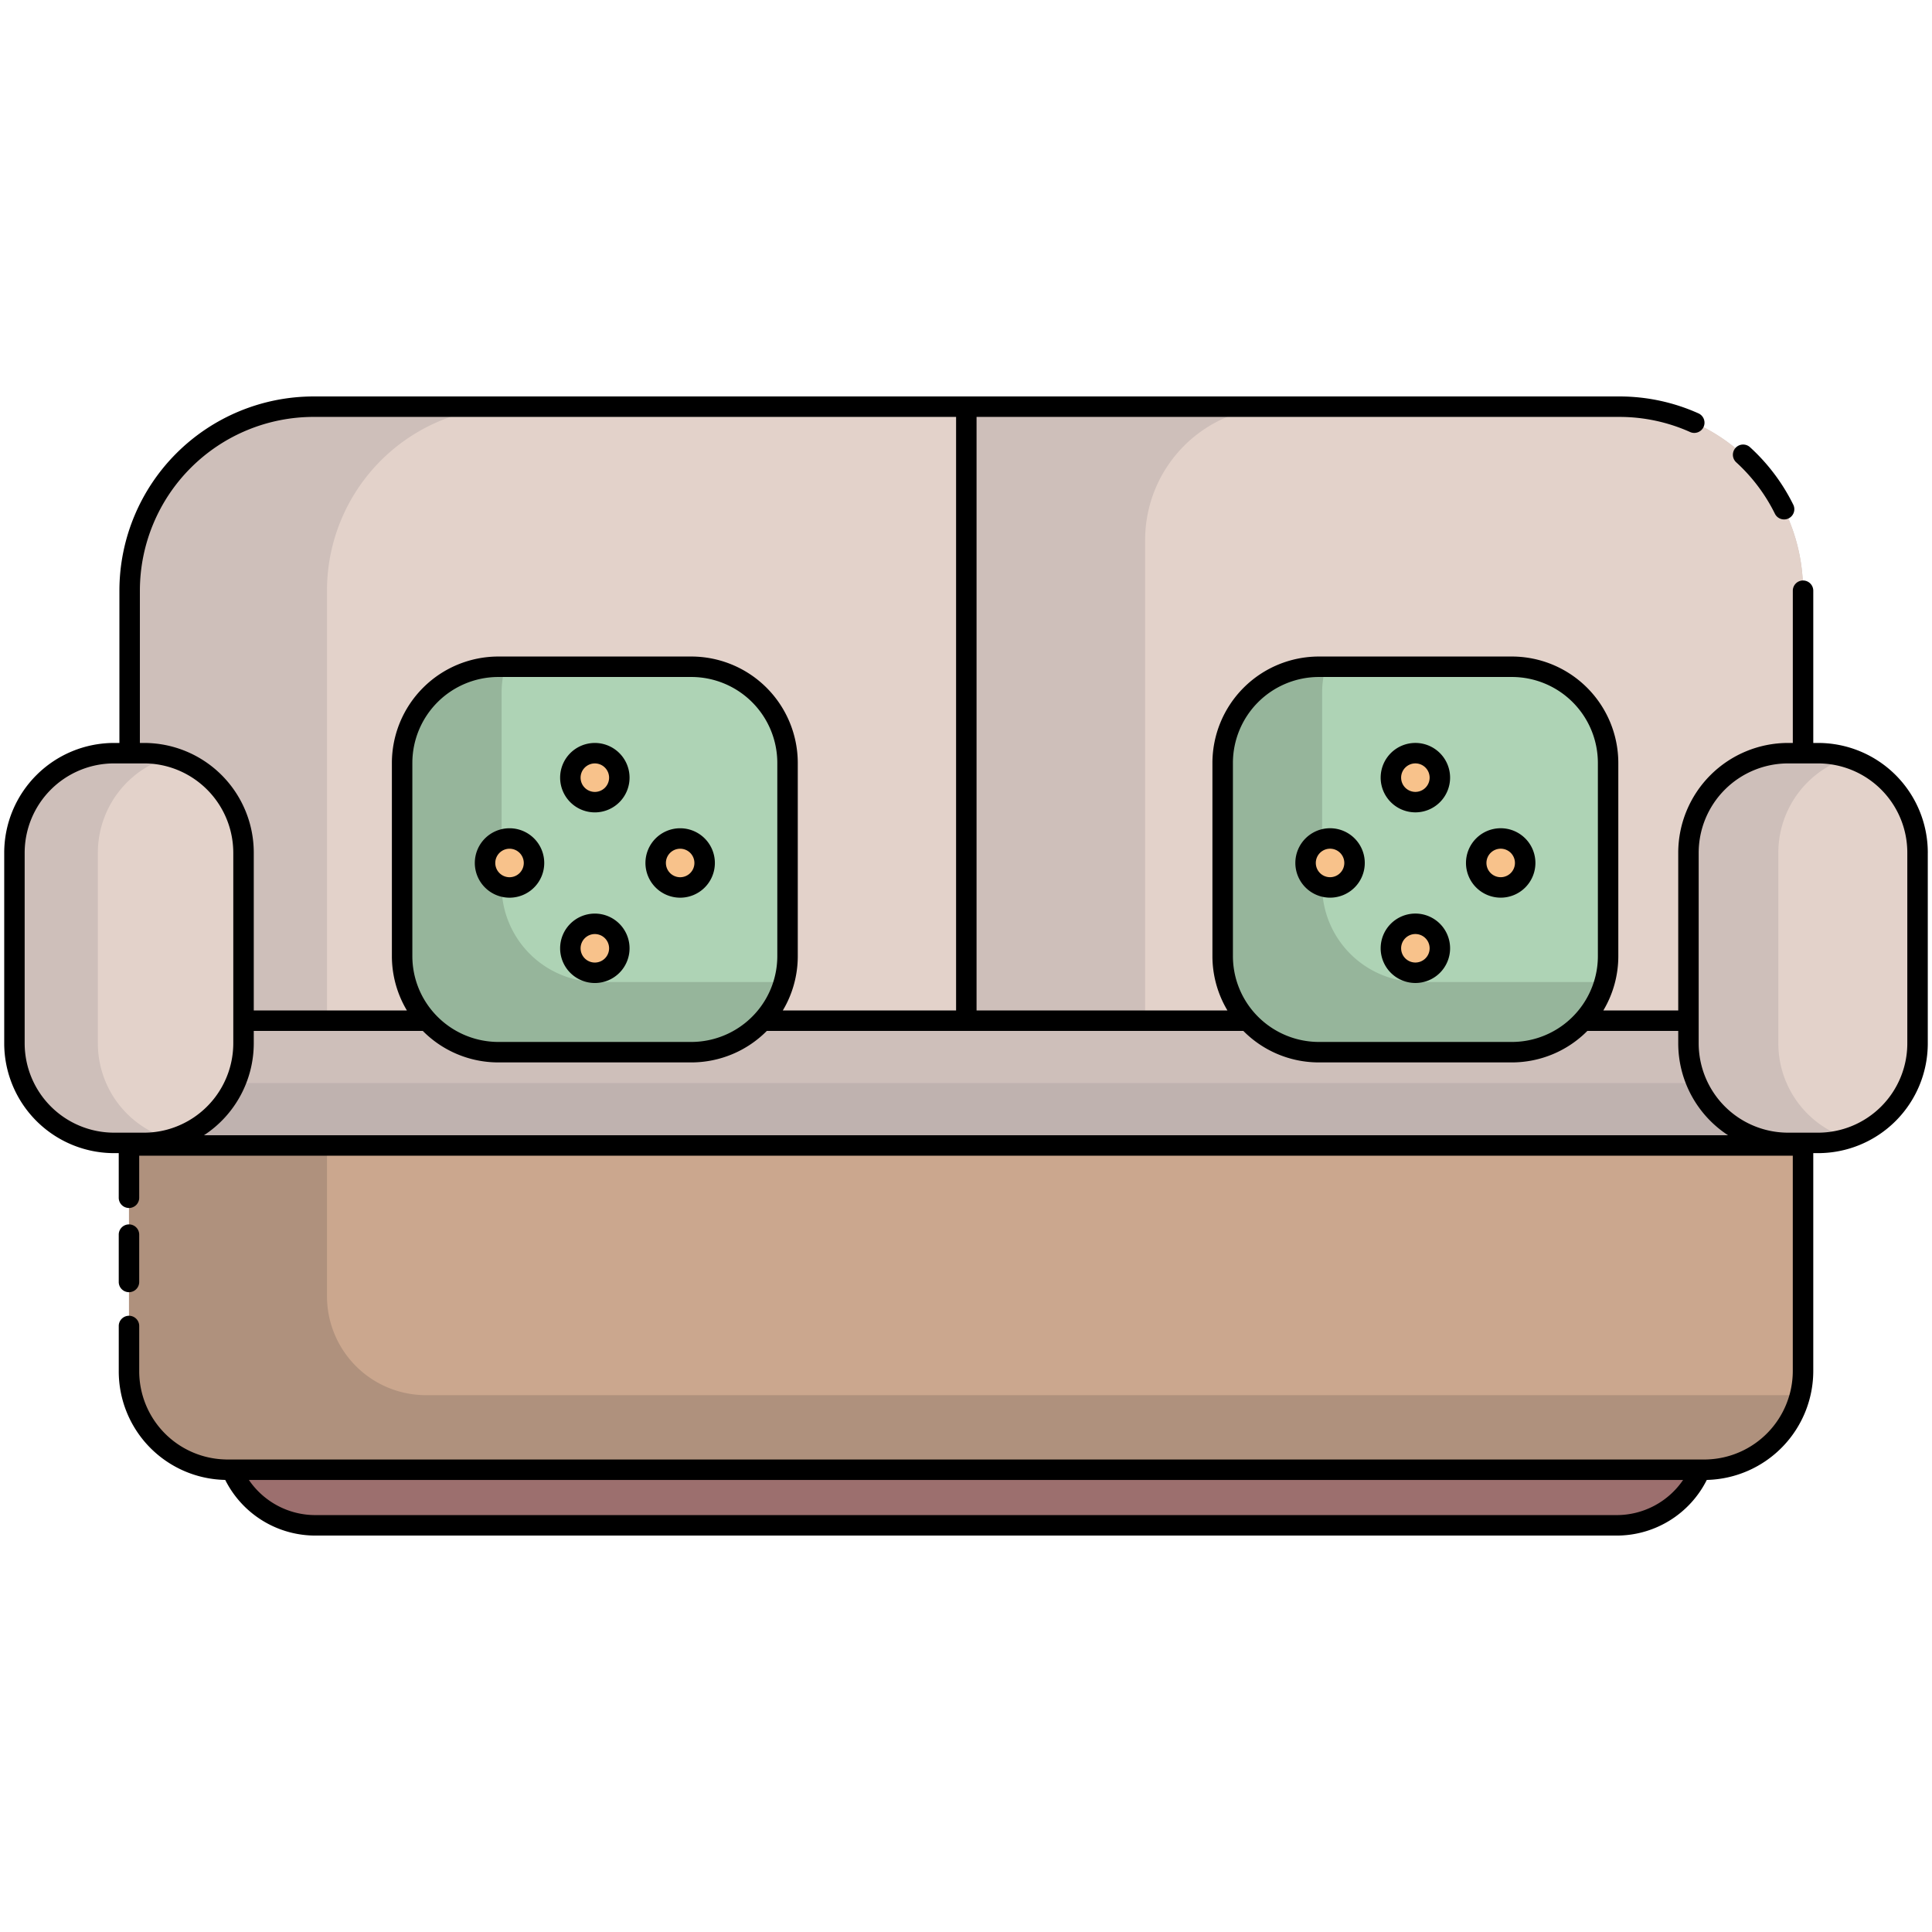 <svg xmlns="http://www.w3.org/2000/svg" width="600" height="600" viewBox="0 0 600 600">
  <title>Icon 19</title>
  <g>
    <path d="M528.024,456.439A28.19,28.19,0,0,1,502.032,473.7H97.97a28.19,28.19,0,0,1-25.992-17.264Z" fill="#9c6f6e"/>
    <path d="M559.946,355.733v69.979a30.7,30.7,0,0,1-29.731,30.705c-.328.021-.677.021-1.006.021H70.791c-.339,0-.678,0-1.006-.021a30.742,30.742,0,0,1-29.731-30.705V355.733Z" fill="#af917d"/>
    <path d="M559.946,355.733v69.979a30.772,30.772,0,0,1-.943,7.573H132.286c-.339,0-.678,0-1.006-.021a30.742,30.742,0,0,1-29.731-30.705V355.733Z" fill="#cba78e"/>
    <path d="M502.825,126.3H97.376a57.114,57.114,0,0,0-57.11,57.1V355.733h519.68V183.4A57.116,57.116,0,0,0,502.825,126.3Z" fill="#cebfba"/>
    <path d="M300.1,126.3V355.733H101.549V183.4a57.114,57.114,0,0,1,57.11-57.1Z" fill="#e3d2ca"/>
    <path d="M559.946,183.4V355.733H355.633V167.688A41.387,41.387,0,0,1,397.014,126.3H502.825A57.116,57.116,0,0,1,559.946,183.4Z" fill="#e3d2ca"/>
    <rect x="40.054" y="316.978" width="519.892" height="38.755" fill="#cebfba"/>
    <rect x="40.054" y="336.36" width="519.892" height="19.372" fill="#bfb2af"/>
    <path d="M75.631,264.835v59.186a30.905,30.905,0,0,1-30.917,30.917H35.4A30.919,30.919,0,0,1,4.487,324.021V264.835A30.921,30.921,0,0,1,35.4,233.907h9.31a30.905,30.905,0,0,1,30.917,30.928Z" fill="#cebfba"/>
    <path d="M75.631,264.835v59.186A30.929,30.929,0,0,1,53.018,353.8a30.916,30.916,0,0,1-22.624-29.784V264.835a30.929,30.929,0,0,1,22.624-29.794A30.932,30.932,0,0,1,75.631,264.835Z" fill="#e3d2ca"/>
    <path d="M595.513,264.835v59.186A30.9,30.9,0,0,1,564.6,354.938h-9.31a30.919,30.919,0,0,1-30.918-30.917V264.835a30.921,30.921,0,0,1,30.918-30.928h9.31a30.9,30.9,0,0,1,30.917,30.928Z" fill="#cebfba"/>
    <path d="M595.513,264.835v59.186a30.919,30.919,0,0,1-21.607,29.487,30.915,30.915,0,0,1-21.628-29.487V264.835a30.918,30.918,0,0,1,21.628-29.5A30.932,30.932,0,0,1,595.513,264.835Z" fill="#e3d2ca"/>
    <path d="M244.579,236.936V296.9a29.471,29.471,0,0,1-1.112,8.081,29.876,29.876,0,0,1-28.756,21.787H154.751A29.874,29.874,0,0,1,124.882,296.9V236.936a29.868,29.868,0,0,1,29.869-29.869H214.71A29.861,29.861,0,0,1,244.579,236.936Z" fill="#96b59b"/>
    <path d="M244.579,236.936V296.9a29.471,29.471,0,0,1-1.112,8.081h-57.82a29.875,29.875,0,0,1-29.869-29.869V215.149a29.49,29.49,0,0,1,1.112-8.081h57.82A29.861,29.861,0,0,1,244.579,236.936Z" fill="#aed3b5"/>
    <path d="M499.4,236.936V296.9a29.471,29.471,0,0,1-1.112,8.081,29.876,29.876,0,0,1-28.756,21.787H409.576A29.874,29.874,0,0,1,379.707,296.9V236.936a29.868,29.868,0,0,1,29.869-29.869h59.959A29.861,29.861,0,0,1,499.4,236.936Z" fill="#96b59b"/>
    <path d="M499.4,236.936V296.9a29.471,29.471,0,0,1-1.112,8.081h-57.82A29.875,29.875,0,0,1,410.6,275.109V215.149a29.49,29.49,0,0,1,1.112-8.081h57.82A29.861,29.861,0,0,1,499.4,236.936Z" fill="#aed3b5"/>
    <circle cx="184.733" cy="241.513" r="7.602" fill="#f8c28b"/>
    <circle cx="184.733" cy="294.505" r="7.602" fill="#f8c28b"/>
    <circle cx="211.229" cy="268.009" r="7.602" fill="#f8c28b"/>
    <circle cx="158.237" cy="268.009" r="7.602" fill="#f8c28b"/>
    <circle cx="439.558" cy="241.513" r="7.602" fill="#f8c28b"/>
    <circle cx="439.558" cy="294.505" r="7.602" fill="#f8c28b"/>
    <circle cx="466.054" cy="268.009" r="7.602" fill="#f8c28b"/>
    <circle cx="413.062" cy="268.009" r="7.602" fill="#f8c28b"/>
    <path d="M539.231,143.608a3.178,3.178,0,1,1,4.29-4.689,60.227,60.227,0,0,1,13.394,17.81,3.178,3.178,0,1,1-5.7,2.817A53.891,53.891,0,0,0,539.231,143.608ZM173.953,241.513a10.78,10.78,0,1,1,10.78,10.78A10.792,10.792,0,0,1,173.953,241.513Zm6.355,0a4.425,4.425,0,1,0,4.425-4.425A4.43,4.43,0,0,0,180.308,241.513Zm-6.355,52.992a10.78,10.78,0,1,1,10.78,10.78A10.792,10.792,0,0,1,173.953,294.505Zm6.355,0a4.425,4.425,0,1,0,4.425-4.425A4.43,4.43,0,0,0,180.308,294.505Zm20.141-26.5a10.78,10.78,0,1,1,10.78,10.78A10.792,10.792,0,0,1,200.448,268.009Zm6.355,0a4.425,4.425,0,1,0,4.425-4.425A4.43,4.43,0,0,0,206.8,268.009Zm-59.346,0a10.78,10.78,0,1,1,10.78,10.78A10.792,10.792,0,0,1,147.457,268.009Zm6.355,0a4.425,4.425,0,1,0,4.425-4.425A4.43,4.43,0,0,0,153.812,268.009Zm274.966-26.5a10.78,10.78,0,1,1,10.78,10.78A10.792,10.792,0,0,1,428.777,241.513Zm6.355,0a4.425,4.425,0,1,0,4.425-4.425A4.43,4.43,0,0,0,435.132,241.513Zm-6.355,52.992a10.78,10.78,0,1,1,10.78,10.78A10.792,10.792,0,0,1,428.777,294.505Zm6.355,0a4.425,4.425,0,1,0,4.425-4.425A4.43,4.43,0,0,0,435.132,294.505Zm20.141-26.5a10.78,10.78,0,1,1,10.78,10.78A10.792,10.792,0,0,1,455.274,268.009Zm6.355,0a4.425,4.425,0,1,0,4.425-4.425A4.43,4.43,0,0,0,461.629,268.009Zm-59.347,0a10.78,10.78,0,1,1,10.78,10.78A10.792,10.792,0,0,1,402.282,268.009Zm6.355,0a4.425,4.425,0,1,0,4.425-4.425A4.43,4.43,0,0,0,408.637,268.009ZM40.054,401.3a3.178,3.178,0,0,0,3.178-3.178v-14.64a3.178,3.178,0,1,0-6.355,0v14.64A3.178,3.178,0,0,0,40.054,401.3ZM598.69,264.835v59.186A34.082,34.082,0,0,1,564.6,358.116h-1.472v67.6a33.874,33.874,0,0,1-32.807,33.881c-.074.005-.174.007-.262.01a31.3,31.3,0,0,1-28.023,17.279H97.97A31.3,31.3,0,0,1,69.945,459.6c-.121,0-.246,0-.365-.008a33.725,33.725,0,0,1-32.7-33.876v-13.97a3.178,3.178,0,0,1,6.355,0v13.97a27.423,27.423,0,0,0,26.655,27.53c.365.022.635.019.9.02H529.209c.262,0,.54,0,.8-.014a27.523,27.523,0,0,0,26.758-27.535v-66.8H43.231v13a3.178,3.178,0,1,1-6.355,0V358.116H35.4A34.133,34.133,0,0,1,1.31,324.021V264.835A34.135,34.135,0,0,1,35.4,230.73h1.684V183.4a60.348,60.348,0,0,1,60.288-60.277H502.825a59.867,59.867,0,0,1,24.647,5.253,3.174,3.174,0,1,1-2.595,5.794,53.621,53.621,0,0,0-22.052-4.692H303.278V313.8H381.19a32.863,32.863,0,0,1-4.66-16.9V236.936a33.088,33.088,0,0,1,33.046-33.046h59.96a33.088,33.088,0,0,1,33.046,33.046V296.9a32.9,32.9,0,0,1-4.65,16.9h23.259V264.835a34.135,34.135,0,0,1,34.1-34.105h1.483V183.4a3.178,3.178,0,0,1,6.355,0V230.73H564.6a34.07,34.07,0,0,1,34.095,34.105ZM522.7,459.617H77.3a24.96,24.96,0,0,0,20.667,10.91H502.032A24.962,24.962,0,0,0,522.7,459.617ZM388.933,313.8a26.787,26.787,0,0,0,20.643,9.787h59.96a26.737,26.737,0,0,0,25.7-19.467,26.2,26.2,0,0,0,1-7.224V236.936a26.715,26.715,0,0,0-26.691-26.691h-59.96a26.715,26.715,0,0,0-26.691,26.691V296.9A26.619,26.619,0,0,0,388.933,313.8Zm-85.655,6.355H238.15a33.058,33.058,0,0,1-23.439,9.787H154.751a32.975,32.975,0,0,1-23.45-9.787H78.809v3.866a34.17,34.17,0,0,1-15.453,28.534h473.3a34.066,34.066,0,0,1-15.464-28.534v-3.866H492.975a33.04,33.04,0,0,1-23.439,9.787h-59.96a32.974,32.974,0,0,1-23.45-9.787ZM134.108,313.8a26.789,26.789,0,0,0,20.643,9.787H214.71a26.789,26.789,0,0,0,20.643-9.787,26.614,26.614,0,0,0,6.048-16.9V236.936a26.715,26.715,0,0,0-26.691-26.691H154.751a26.715,26.715,0,0,0-26.691,26.691V296.9A26.561,26.561,0,0,0,134.108,313.8ZM43.443,230.73h1.271a34.077,34.077,0,0,1,34.095,34.105V313.8h47.557a32.864,32.864,0,0,1-4.661-16.9V236.936a33.089,33.089,0,0,1,33.046-33.046H214.71a33.089,33.089,0,0,1,33.046,33.046V296.9a32.833,32.833,0,0,1-1.229,8.95,32.281,32.281,0,0,1-3.421,7.954h53.816V129.473H97.376A53.988,53.988,0,0,0,43.443,183.4ZM35.4,351.761h9.31a27.349,27.349,0,0,0,7.446-1.017,27.808,27.808,0,0,0,20.293-26.723V264.835A27.814,27.814,0,0,0,52.171,238.1a27.478,27.478,0,0,0-7.457-1.017H35.4a27.775,27.775,0,0,0-27.74,27.75v59.186A27.773,27.773,0,0,0,35.4,351.761Zm556.931-86.926a27.713,27.713,0,0,0-27.74-27.75h-9.31a27.775,27.775,0,0,0-27.74,27.75v59.186a27.773,27.773,0,0,0,27.74,27.74h9.31a27.726,27.726,0,0,0,27.74-27.74Z"/>
  </g>
</svg>
